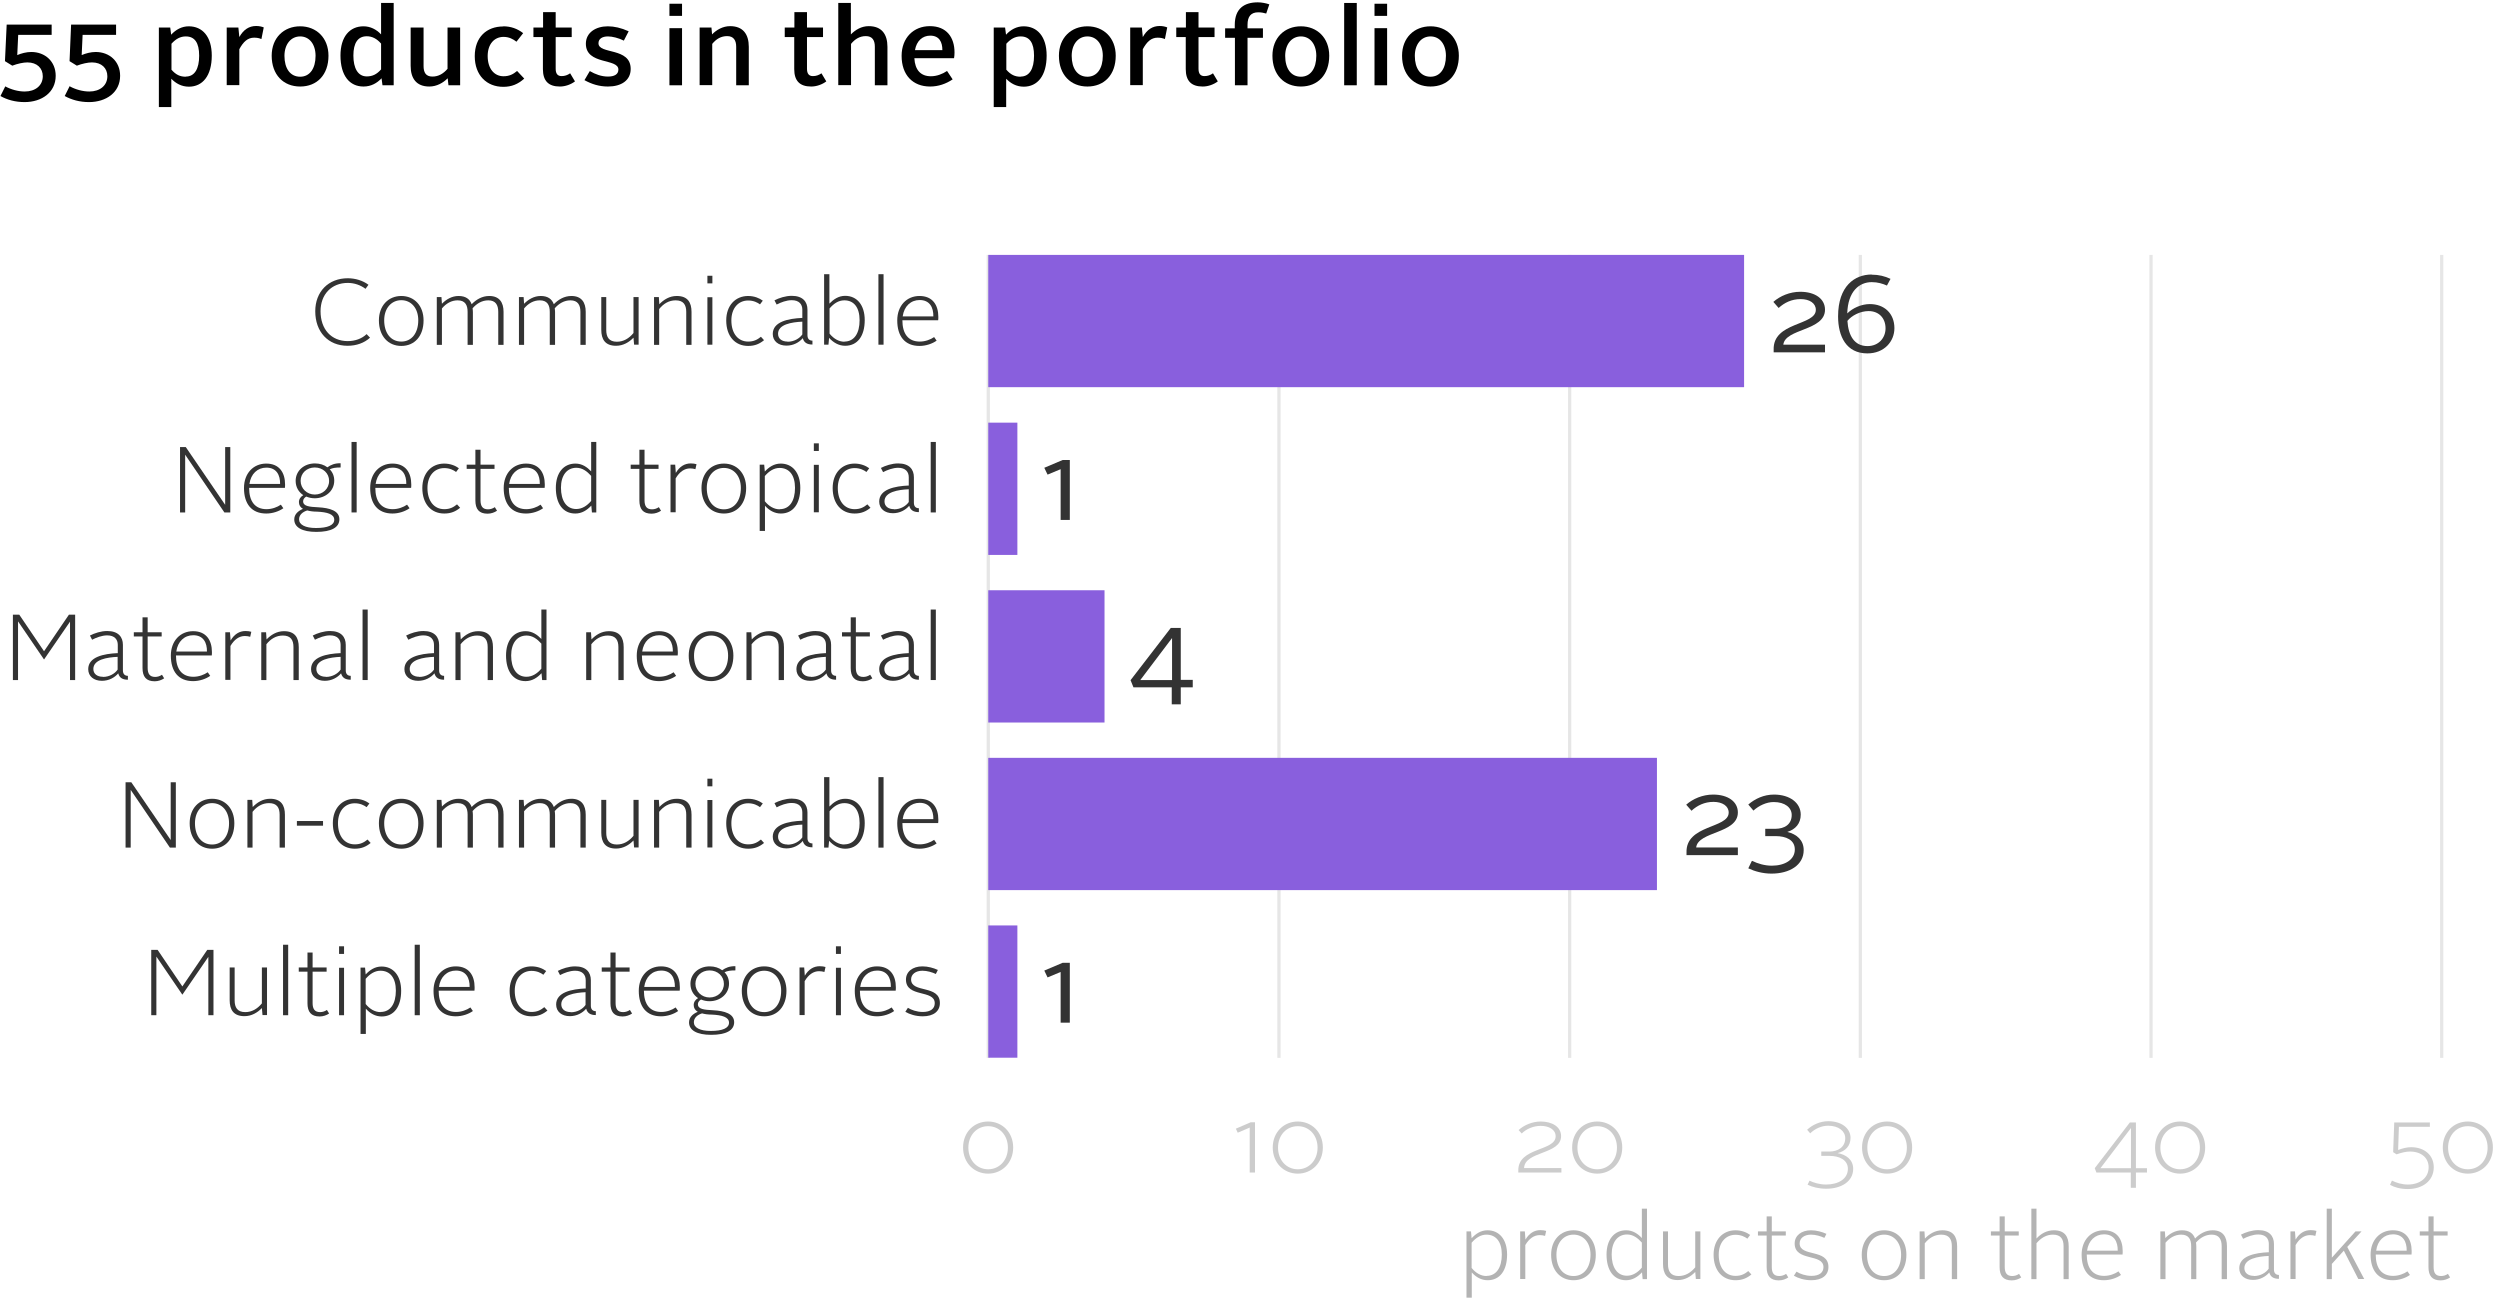 <?xml version="1.0" encoding="UTF-8"?><svg xmlns="http://www.w3.org/2000/svg" xmlns:xlink="http://www.w3.org/1999/xlink" width="331px" height="172px" viewBox="0 0 331 172" version="1.1"><title>ATMI24_RC_products_disease-MRC</title><defs><rect id="path-1" x="0" y="0" width="100.069" height="17.513"/><rect id="path-3" x="0" y="0" width="3.853" height="17.513"/><rect id="path-5" x="0" y="0" width="15.391" height="17.513"/><rect id="path-7" x="0" y="0" width="88.532" height="17.513"/><rect id="path-9" x="0" y="0" width="3.853" height="17.513"/></defs><g id="Page-1" stroke="none" stroke-width="1" fill="none" fill-rule="evenodd"><g id="ATMI24_RC_products_disease-MRC" transform="translate(0.06, 0.31)"><g id="Group" transform="translate(1.648, 33.439)"><line x1="129.14" y1="0" x2="129.14" y2="106.312" id="Path" stroke="#E6E6E6" stroke-width="0.43"/><g transform="translate(166.597, 0)" id="Path" stroke="#E6E6E6" stroke-width="0.43"><line x1="1.03" y1="0" x2="1.03" y2="106.312"/><line x1="39.517" y1="0" x2="39.517" y2="106.312"/><line x1="78.003" y1="0" x2="78.003" y2="106.312"/><line x1="116.49" y1="0" x2="116.49" y2="106.312"/><line x1="154.977" y1="0" x2="154.977" y2="106.312"/></g><g transform="translate(129.14, 0)"><g transform="translate(0, 0)"><polygon id="Path" fill="#895FDD" fill-rule="nonzero" points="0 0 100.069 0 100.069 17.513 2.92787791e-14 17.513 2.92787791e-14 0"/><g id="Clipped"><mask id="mask-2" fill="white"></mask><g id="Rectangle"/><polygon id="Path" mask="url(#mask-2)" points="0 0 100.069 0 100.069 17.513 2.92787791e-14 17.513 2.92787791e-14 0"/></g></g><g transform="translate(0, 22.21)"><polygon id="Path" fill="#895FDD" fill-rule="nonzero" points="0 0 3.853 0 3.853 17.513 0 17.513"/><g id="Clipped"><mask id="mask-4" fill="white"></mask><g id="Rectangle"/><polygon id="Path" mask="url(#mask-4)" points="0 0 3.853 0 3.853 17.513 0 17.513"/></g></g><g transform="translate(0, 44.4)"><polygon id="Path" fill="#895FDD" fill-rule="nonzero" points="0 0 15.391 0 15.391 17.513 0 17.513"/><g id="Clipped"><mask id="mask-6" fill="white"></mask><g id="Rectangle"/><polygon id="Path" mask="url(#mask-6)" points="0 0 15.391 0 15.391 17.513 0 17.513"/></g></g><g transform="translate(0, 66.589)"><polygon id="Path" fill="#895FDD" fill-rule="nonzero" points="0 0 88.532 0 88.532 17.513 0 17.513"/><g id="Clipped"><mask id="mask-8" fill="white"></mask><g id="Rectangle"/><polygon id="Path" mask="url(#mask-8)" points="0 0 88.532 0 88.532 17.513 0 17.513"/></g></g><g transform="translate(0, 88.779)"><polygon id="Path" fill="#895FDD" fill-rule="nonzero" points="0 0 3.853 0 3.853 17.513 0 17.513"/><g id="Clipped"><mask id="mask-10" fill="white"></mask><g id="Rectangle"/><polygon id="Path" mask="url(#mask-10)" points="0 0 3.853 0 3.853 17.513 0 17.513"/></g></g></g><g transform="translate(125.803, 105.859)"><line x1="3.338" y1="1.03" x2="195.791" y2="1.03" id="Path" stroke-opacity="0" stroke="#CCCCCC" stroke-width="0.6"/><g id="gtext" transform="translate(0, 8.88)" fill="#CCCCCC" fill-rule="nonzero"><path d="M3.317,0 C5.151,0 6.634,1.401 6.634,3.441 C6.634,5.48 5.151,6.902 3.317,6.902 C1.483,6.902 0,5.501 0,3.441 C0,1.38 1.483,0 3.317,0 Z M3.317,6.325 C4.821,6.325 5.934,5.11 5.934,3.461 C5.934,1.813 4.821,0.618 3.317,0.618 C1.813,0.618 0.701,1.813 0.701,3.461 C0.701,5.11 1.813,6.325 3.317,6.325 Z" id="Shape"/></g><g id="gtext-2" transform="translate(36.117, 8.88)" fill="#CCCCCC" fill-rule="nonzero"><g id="Group"><polygon id="Path" points="1.834 6.758 1.834 0.804 0.247 1.483 0 0.948 1.957 0.103 2.534 0.103 2.534 6.758"/><path d="M8.2,0 C10.034,0 11.517,1.401 11.517,3.441 C11.517,5.48 10.034,6.902 8.2,6.902 C6.366,6.902 4.883,5.501 4.883,3.441 C4.883,1.38 6.387,0 8.2,0 Z M8.2,6.325 C9.704,6.325 10.817,5.11 10.817,3.461 C10.817,1.813 9.704,0.618 8.2,0.618 C6.696,0.618 5.583,1.813 5.583,3.461 C5.583,5.11 6.696,6.325 8.2,6.325 Z" id="Shape"/></g></g><g id="gtext-3" transform="translate(73.512, 8.88)" fill="#CCCCCC" fill-rule="nonzero"><g id="Group"><path d="M0,6.758 L0,6.49 C-0.041,3.379 4.945,3.956 4.945,1.957 C4.945,1.051 4.038,0.577 2.967,0.577 C1.999,0.577 1.051,0.989 0.454,1.586 L0.041,1.133 C0.742,0.474 1.875,0 2.967,0 C4.471,0 5.666,0.701 5.666,1.937 C5.666,4.388 0.866,3.894 0.763,6.16 L5.707,6.16 L5.707,6.758 L0.041,6.758 L0,6.758 Z" id="Path"/><path d="M10.446,0 C12.28,0 13.763,1.401 13.763,3.441 C13.763,5.48 12.28,6.902 10.446,6.902 C8.612,6.902 7.129,5.501 7.129,3.441 C7.129,1.38 8.633,0 10.446,0 Z M10.446,6.325 C11.95,6.325 13.063,5.11 13.063,3.461 C13.063,1.813 11.95,0.618 10.446,0.618 C8.942,0.618 7.829,1.813 7.829,3.461 C7.829,5.11 8.942,6.325 10.446,6.325 Z" id="Shape"/></g></g><g id="gtext-4" transform="translate(111.751, 8.839)" fill="#CCCCCC" fill-rule="nonzero"><g id="Group"><path d="M0.309,7.87 C0.845,8.138 1.648,8.385 2.514,8.385 C4.162,8.385 5.398,7.623 5.398,6.305 C5.398,5.089 4.203,4.594 2.987,4.594 L1.875,4.594 L1.875,4.018 L2.967,4.018 C4.059,4.018 5.048,3.441 5.048,2.246 C5.048,1.319 4.182,0.597 2.781,0.597 C1.895,0.597 1.01,1.01 0.412,1.607 L0,1.133 C0.701,0.474 1.731,0 2.802,0 C4.574,0 5.748,0.948 5.748,2.205 C5.748,3.296 5.048,3.976 4.038,4.224 C5.13,4.409 6.099,5.068 6.099,6.305 C6.099,7.994 4.512,8.942 2.534,8.942 C1.566,8.942 0.659,8.715 0.062,8.406 L0.33,7.85 L0.309,7.87 Z" id="Path"/><path d="M10.59,0.041 C12.424,0.041 13.907,1.442 13.907,3.482 C13.907,5.522 12.424,6.943 10.59,6.943 C8.756,6.943 7.273,5.542 7.273,3.482 C7.273,1.422 8.777,0.041 10.59,0.041 Z M10.59,6.366 C12.094,6.366 13.207,5.151 13.207,3.503 C13.207,1.854 12.094,0.659 10.59,0.659 C9.086,0.659 7.973,1.854 7.973,3.503 C7.973,5.151 9.086,6.366 10.59,6.366 Z" id="Shape"/></g></g><g id="gtext-5" transform="translate(149.826, 8.88)" fill="#CCCCCC" fill-rule="nonzero"><g id="Group"><path d="M0.021,6.16 L4.656,0.124 L5.46,0.124 L5.46,6.181 L6.923,6.181 L6.923,6.758 L5.46,6.758 L5.46,8.777 L4.78,8.777 L4.78,6.758 L0.227,6.758 L0,6.16 L0.021,6.16 Z M4.801,6.181 L4.801,0.865 L0.762,6.181 L4.801,6.181 Z" id="Shape"/><path d="M11.311,0 C13.145,0 14.628,1.401 14.628,3.441 C14.628,5.48 13.145,6.902 11.311,6.902 C9.477,6.902 7.994,5.501 7.994,3.441 C7.994,1.38 9.498,0 11.311,0 Z M11.311,6.325 C12.815,6.325 13.928,5.11 13.928,3.461 C13.928,1.813 12.815,0.618 11.311,0.618 C9.807,0.618 8.695,1.813 8.695,3.461 C8.695,5.11 9.807,6.325 11.311,6.325 Z" id="Shape"/></g></g><g id="gtext-6" transform="translate(188.93, 8.88)" fill="#CCCCCC" fill-rule="nonzero"><g id="Group"><path d="M0.268,7.829 C0.804,8.097 1.525,8.344 2.369,8.344 C3.956,8.344 5.11,7.458 5.11,6.057 C5.11,4.821 4.141,3.976 2.637,3.976 C2.122,3.976 1.504,4.121 0.865,4.347 L0.412,4.059 L0.556,0.124 L5.274,0.124 L5.274,0.701 L1.174,0.701 L1.071,3.77 C1.607,3.564 2.225,3.4 2.781,3.4 C4.553,3.4 5.789,4.45 5.789,6.057 C5.789,7.87 4.285,8.942 2.349,8.942 C1.38,8.942 0.577,8.715 0,8.385 L0.247,7.829 L0.268,7.829 Z" id="Path"/><path d="M10.302,0 C12.135,0 13.619,1.401 13.619,3.441 C13.619,5.48 12.135,6.902 10.302,6.902 C8.468,6.902 6.984,5.501 6.984,3.441 C6.984,1.38 8.468,0 10.302,0 Z M10.302,6.325 C11.806,6.325 12.918,5.11 12.918,3.461 C12.918,1.813 11.806,0.618 10.302,0.618 C8.798,0.618 7.685,1.813 7.685,3.461 C7.685,5.11 8.798,6.325 10.302,6.325 Z" id="Shape"/></g></g></g><line x1="129.14" y1="0" x2="129.14" y2="106.291" id="Path" stroke-opacity="0" stroke="#CCCCCC" stroke-width="0.5"/><g transform="translate(0, 2.555)" fill="#333333" fill-rule="nonzero"><g id="Group" transform="translate(40.032, 0)"><path d="M4.285,0.536 C5.316,0.536 6.305,0.845 7.046,1.401 L6.655,1.937 C5.996,1.442 5.171,1.154 4.306,1.154 C2.163,1.154 0.701,2.658 0.701,4.904 C0.701,7.294 2.122,8.859 4.306,8.859 C5.274,8.859 6.181,8.53 6.799,7.932 L7.252,8.406 C6.49,9.107 5.439,9.477 4.285,9.477 C1.71,9.477 0,7.644 0,4.904 C0,2.308 1.751,0.536 4.306,0.536 L4.285,0.536 Z" id="Path"/><path d="M11.394,2.884 C13.104,2.884 14.34,4.162 14.34,6.119 C14.34,8.2 13.145,9.498 11.394,9.498 C9.642,9.498 8.427,8.179 8.427,6.119 C8.427,4.162 9.683,2.884 11.394,2.884 Z M11.394,8.921 C12.753,8.921 13.639,7.809 13.639,6.099 C13.639,4.491 12.692,3.441 11.394,3.441 C10.096,3.441 9.127,4.491 9.127,6.099 C9.127,7.809 10.013,8.921 11.394,8.921 Z" id="Shape"/><path d="M16.091,3.029 L16.709,3.029 L16.771,3.915 C17.327,3.338 18.09,2.884 18.975,2.884 C19.923,2.884 20.459,3.296 20.706,3.976 C21.304,3.358 22.087,2.884 23.034,2.884 C24.373,2.884 24.93,3.729 24.93,4.986 L24.93,9.354 L24.229,9.354 L24.229,4.986 C24.229,4.079 23.879,3.461 22.911,3.461 C22.087,3.461 21.386,3.873 20.83,4.512 C20.85,4.677 20.871,4.842 20.871,5.027 L20.871,9.354 L20.17,9.354 L20.17,4.986 C20.17,4.079 19.841,3.461 18.852,3.461 C18.028,3.461 17.327,3.873 16.771,4.533 L16.771,9.354 L16.091,9.354 L16.091,3.049 L16.091,3.029 Z" id="Path"/><path d="M26.969,3.029 L27.588,3.029 L27.649,3.915 C28.206,3.338 28.968,2.884 29.854,2.884 C30.802,2.884 31.337,3.296 31.585,3.976 C32.182,3.358 32.965,2.884 33.913,2.884 C35.252,2.884 35.808,3.729 35.808,4.986 L35.808,9.354 L35.108,9.354 L35.108,4.986 C35.108,4.079 34.757,3.461 33.789,3.461 C32.965,3.461 32.264,3.873 31.708,4.512 C31.729,4.677 31.749,4.842 31.749,5.027 L31.749,9.354 L31.049,9.354 L31.049,4.986 C31.049,4.079 30.719,3.461 29.73,3.461 C28.906,3.461 28.206,3.873 27.649,4.533 L27.649,9.354 L26.969,9.354 L26.969,3.049 L26.969,3.029 Z" id="Path"/><path d="M37.848,3.029 L38.528,3.029 L38.528,7.397 C38.528,8.303 38.878,8.942 39.929,8.942 C40.815,8.942 41.536,8.509 42.133,7.788 L42.133,3.029 L42.813,3.029 L42.813,9.333 L42.216,9.333 L42.133,8.406 C41.556,9.004 40.774,9.477 39.826,9.477 C38.384,9.477 37.869,8.633 37.869,7.355 L37.869,3.008 L37.848,3.029 Z" id="Path"/><path d="M44.874,3.029 L45.492,3.029 L45.553,3.976 C46.13,3.379 46.893,2.884 47.861,2.884 C49.303,2.884 49.818,3.729 49.818,5.007 L49.818,9.354 L49.118,9.354 L49.118,4.986 C49.118,4.079 48.768,3.461 47.717,3.461 C46.831,3.461 46.11,3.894 45.533,4.615 L45.533,9.354 L44.853,9.354 L44.853,3.049 L44.874,3.029 Z" id="Path"/><path d="M51.92,0.206 L52.58,0.206 L52.58,1.216 L51.92,1.216 L51.92,0.206 Z M51.92,3.049 L52.58,3.049 L52.58,9.333 L51.92,9.333 L51.92,3.049 Z" id="Shape"/><path d="M57.297,2.884 C58.142,2.884 58.801,3.173 59.255,3.503 L58.884,3.997 C58.554,3.75 58.039,3.482 57.318,3.482 C56.02,3.482 55.093,4.491 55.093,6.119 C55.093,7.85 55.979,8.921 57.318,8.921 C58.08,8.921 58.554,8.653 59.007,8.282 L59.419,8.736 C58.842,9.21 58.224,9.498 57.318,9.498 C55.587,9.498 54.413,8.221 54.413,6.119 C54.413,4.141 55.628,2.884 57.318,2.884 L57.297,2.884 Z" id="Path"/><path d="M64.488,5.831 L64.488,4.698 C64.488,3.997 64.076,3.441 63.087,3.441 C62.386,3.441 61.645,3.729 61.088,4.018 L60.8,3.461 C61.397,3.152 62.263,2.864 63.087,2.864 C64.55,2.864 65.168,3.647 65.168,4.698 L65.168,8.076 C65.168,8.55 65.415,8.798 65.827,8.798 L65.827,9.313 C65.085,9.313 64.694,9.024 64.55,8.468 C64.076,9.024 63.313,9.457 62.386,9.457 C61.315,9.457 60.573,8.859 60.573,7.912 C60.573,6.284 62.633,5.872 64.467,5.789 L64.488,5.831 Z M62.53,8.942 C63.416,8.942 64.137,8.488 64.488,7.973 L64.488,6.284 C63.087,6.346 61.274,6.634 61.274,7.891 C61.274,8.53 61.768,8.921 62.53,8.921 L62.53,8.942 Z" id="Shape"/><path d="M67.393,0 L68.073,0 L68.073,3.894 C68.608,3.338 69.288,2.864 70.154,2.864 C71.719,2.864 72.75,4.079 72.75,6.078 C72.75,8.179 71.802,9.477 70.154,9.477 C69.309,9.477 68.588,9.045 68.031,8.427 L67.949,9.333 L67.372,9.333 L67.372,0 L67.393,0 Z M70.051,8.921 C71.369,8.921 72.07,7.809 72.07,6.099 C72.07,4.388 71.307,3.461 70.051,3.461 C69.247,3.461 68.629,3.915 68.093,4.533 L68.093,7.87 C68.629,8.53 69.309,8.942 70.071,8.942 L70.051,8.921 Z" id="Shape"/><polygon id="Path" points="74.563 0 75.243 0 75.243 9.333 74.563 9.333"/><path d="M80.002,2.884 C81.733,2.884 82.495,4.079 82.495,5.645 C82.495,5.789 82.495,5.975 82.474,6.099 L77.736,6.099 C77.736,7.87 78.498,8.921 80.043,8.921 C80.764,8.921 81.465,8.653 81.939,8.324 L82.268,8.798 C81.691,9.21 80.847,9.498 80.002,9.498 C78.065,9.498 77.056,8.221 77.056,6.119 C77.056,4.162 78.312,2.884 80.002,2.884 Z M77.777,5.583 L81.836,5.583 C81.856,4.409 81.362,3.42 80.022,3.42 C78.848,3.42 77.962,4.244 77.777,5.583 Z" id="Shape"/></g><g id="Group" transform="translate(22.128, 22.21)"><polygon id="Path" points="0 0.68 0.762 0.68 5.975 8.324 5.975 0.68 6.655 0.68 6.655 9.333 5.872 9.333 0.68 1.689 0.68 9.333 7.31969479e-15 9.333 7.31969479e-15 0.68"/><path d="M11.414,2.864 C13.145,2.864 13.907,4.059 13.907,5.625 C13.907,5.769 13.907,5.954 13.886,6.078 L9.148,6.078 C9.148,7.85 9.91,8.901 11.455,8.901 C12.176,8.901 12.877,8.633 13.351,8.303 L13.68,8.777 C13.104,9.189 12.259,9.477 11.414,9.477 C9.477,9.477 8.468,8.2 8.468,6.099 C8.468,4.141 9.725,2.864 11.414,2.864 Z M9.189,5.563 L13.248,5.563 C13.268,4.388 12.774,3.4 11.435,3.4 C10.26,3.4 9.374,4.224 9.189,5.563 Z" id="Shape"/><path d="M16.276,8.859 C15.926,8.653 15.741,8.365 15.741,7.953 C15.741,7.561 15.988,7.232 16.318,7.046 C15.7,6.634 15.308,5.975 15.308,5.151 C15.308,3.812 16.421,2.843 17.863,2.843 C18.502,2.843 19.078,3.029 19.511,3.358 C19.964,3.029 20.5,2.802 21.262,2.823 L21.262,3.379 C20.603,3.379 20.191,3.441 19.82,3.626 C20.212,4.018 20.418,4.533 20.418,5.13 C20.418,6.511 19.223,7.458 17.842,7.458 C17.43,7.458 17.059,7.376 16.709,7.232 C16.462,7.376 16.297,7.603 16.297,7.85 C16.297,8.53 17.142,8.591 18.316,8.653 C19.82,8.736 21.098,9.107 21.098,10.24 C21.098,11.311 20.047,11.909 18.048,11.909 C16.173,11.909 15.123,11.311 15.123,10.26 C15.123,9.601 15.597,9.148 16.276,8.859 L16.276,8.859 Z M16.853,9.065 C16.235,9.251 15.761,9.663 15.761,10.24 C15.761,10.961 16.565,11.394 18.007,11.394 C19.552,11.394 20.418,11.023 20.418,10.302 C20.418,9.539 19.449,9.292 18.151,9.23 C17.636,9.23 17.204,9.168 16.833,9.065 L16.853,9.065 Z M19.738,5.151 C19.738,4.141 18.914,3.379 17.842,3.379 C16.771,3.379 15.967,4.141 15.967,5.151 C15.967,6.16 16.792,6.964 17.842,6.964 C18.893,6.964 19.738,6.202 19.738,5.151 Z" id="Shape"/><polygon id="Path" points="22.705 1.46393896e-14 23.385 1.46393896e-14 23.385 9.333 22.705 9.333"/><path d="M28.123,2.864 C29.854,2.864 30.616,4.059 30.616,5.625 C30.616,5.769 30.616,5.954 30.596,6.078 L25.857,6.078 C25.857,7.85 26.619,8.901 28.164,8.901 C28.886,8.901 29.586,8.633 30.06,8.303 L30.39,8.777 C29.813,9.189 28.968,9.477 28.123,9.477 C26.187,9.477 25.177,8.2 25.177,6.099 C25.177,4.141 26.434,2.864 28.123,2.864 Z M25.898,5.563 L29.957,5.563 C29.978,4.388 29.483,3.4 28.144,3.4 C26.969,3.4 26.084,4.224 25.898,5.563 L25.898,5.563 Z" id="Shape"/><path d="M34.963,2.864 C35.808,2.864 36.468,3.152 36.921,3.482 L36.55,3.976 C36.22,3.729 35.705,3.461 34.984,3.461 C33.686,3.461 32.759,4.471 32.759,6.099 C32.759,7.829 33.645,8.901 34.984,8.901 C35.746,8.901 36.22,8.633 36.674,8.262 L37.086,8.715 C36.509,9.189 35.891,9.477 34.984,9.477 C33.253,9.477 32.079,8.2 32.079,6.099 C32.079,4.121 33.295,2.864 34.984,2.864 L34.963,2.864 Z" id="Path"/><path d="M39.105,3.564 L37.951,3.564 L37.951,3.008 L39.105,3.008 L39.105,1.03 L39.785,1.03 L39.785,3.008 L41.639,3.008 L41.639,3.564 L39.785,3.564 L39.785,7.726 C39.785,8.488 40.052,8.921 40.774,8.921 C41.103,8.921 41.412,8.818 41.68,8.633 L41.969,9.107 C41.639,9.333 41.186,9.498 40.712,9.498 C39.579,9.498 39.105,8.88 39.105,7.747 L39.105,3.585 L39.105,3.564 Z" id="Path"/><path d="M45.801,2.864 C47.531,2.864 48.294,4.059 48.294,5.625 C48.294,5.769 48.294,5.954 48.273,6.078 L43.534,6.078 C43.534,7.85 44.297,8.901 45.842,8.901 C46.563,8.901 47.264,8.633 47.737,8.303 L48.067,8.777 C47.49,9.189 46.645,9.477 45.801,9.477 C43.864,9.477 42.854,8.2 42.854,6.099 C42.854,4.141 44.111,2.864 45.801,2.864 Z M43.576,5.563 L47.634,5.563 C47.655,4.388 47.161,3.4 45.821,3.4 C44.647,3.4 43.761,4.224 43.576,5.563 L43.576,5.563 Z" id="Shape"/><path d="M49.757,6.078 C49.757,4.079 50.787,2.864 52.353,2.864 C53.238,2.864 53.898,3.338 54.433,3.894 L54.433,0 L55.113,0 L55.113,9.333 L54.536,9.333 L54.454,8.427 C53.877,9.045 53.197,9.477 52.332,9.477 C50.704,9.477 49.757,8.179 49.757,6.078 L49.757,6.078 Z M54.433,7.829 L54.433,4.491 C53.877,3.873 53.259,3.42 52.476,3.42 C51.219,3.42 50.436,4.43 50.436,6.057 C50.436,7.767 51.158,8.88 52.456,8.88 C53.218,8.88 53.877,8.468 54.433,7.809 L54.433,7.829 Z" id="Shape"/><path d="M60.82,3.564 L59.667,3.564 L59.667,3.008 L60.82,3.008 L60.82,1.03 L61.5,1.03 L61.5,3.008 L63.355,3.008 L63.355,3.564 L61.5,3.564 L61.5,7.726 C61.5,8.488 61.768,8.921 62.489,8.921 C62.819,8.921 63.128,8.818 63.396,8.633 L63.684,9.107 C63.355,9.333 62.901,9.498 62.427,9.498 C61.294,9.498 60.82,8.88 60.82,7.747 L60.82,3.585 L60.82,3.564 Z" id="Path"/><path d="M64.962,3.008 L65.559,3.008 L65.642,4.1 C66.136,3.255 66.816,2.843 67.619,2.843 C67.908,2.843 68.196,2.884 68.382,2.946 L68.237,3.606 C68.031,3.544 67.784,3.503 67.537,3.503 C66.775,3.503 66.136,3.956 65.621,4.821 L65.621,9.313 L64.941,9.313 L64.941,3.008 L64.962,3.008 Z" id="Path"/><path d="M72.008,2.864 C73.718,2.864 74.954,4.141 74.954,6.099 C74.954,8.179 73.759,9.477 72.008,9.477 C70.257,9.477 69.041,8.159 69.041,6.099 C69.041,4.141 70.298,2.864 72.008,2.864 Z M72.008,8.921 C73.368,8.921 74.254,7.809 74.254,6.099 C74.254,4.491 73.306,3.441 72.008,3.441 C70.71,3.441 69.742,4.491 69.742,6.099 C69.742,7.809 70.627,8.921 72.008,8.921 Z" id="Shape"/><path d="M77.426,11.785 L76.747,11.785 L76.747,3.008 L77.344,3.008 L77.426,3.915 C77.962,3.338 78.642,2.864 79.528,2.864 C81.094,2.864 82.124,4.079 82.124,6.078 C82.124,8.179 81.176,9.477 79.549,9.477 C78.704,9.477 78.003,9.065 77.447,8.447 L77.447,11.806 L77.426,11.785 Z M79.404,8.901 C80.723,8.901 81.423,7.788 81.423,6.078 C81.423,4.368 80.641,3.441 79.384,3.441 C78.601,3.441 77.962,3.894 77.426,4.512 L77.426,7.85 C77.962,8.509 78.642,8.921 79.404,8.921 L79.404,8.901 Z" id="Shape"/><path d="M83.916,0.185 L84.576,0.185 L84.576,1.195 L83.916,1.195 L83.916,0.185 Z M83.916,3.029 L84.576,3.029 L84.576,9.313 L83.916,9.313 L83.916,3.029 Z" id="Shape"/><path d="M89.294,2.864 C90.139,2.864 90.798,3.152 91.251,3.482 L90.88,3.976 C90.551,3.729 90.036,3.461 89.314,3.461 C88.016,3.461 87.089,4.471 87.089,6.099 C87.089,7.829 87.975,8.901 89.314,8.901 C90.077,8.901 90.551,8.633 91.004,8.262 L91.416,8.715 C90.839,9.189 90.221,9.477 89.314,9.477 C87.584,9.477 86.409,8.2 86.409,6.099 C86.409,4.121 87.625,2.864 89.314,2.864 L89.294,2.864 Z" id="Path"/><path d="M96.484,5.81 L96.484,4.677 C96.484,3.976 96.072,3.42 95.083,3.42 C94.383,3.42 93.641,3.709 93.085,3.997 L92.796,3.441 C93.394,3.132 94.259,2.843 95.083,2.843 C96.546,2.843 97.164,3.626 97.164,4.677 L97.164,8.056 C97.164,8.53 97.412,8.777 97.824,8.777 L97.824,9.292 C97.082,9.292 96.69,9.004 96.546,8.447 C96.072,9.004 95.31,9.436 94.383,9.436 C93.311,9.436 92.57,8.839 92.57,7.891 C92.57,6.263 94.63,5.851 96.464,5.769 L96.484,5.81 Z M94.527,8.921 C95.413,8.921 96.134,8.468 96.484,7.953 L96.484,6.263 C95.083,6.325 93.27,6.614 93.27,7.87 C93.27,8.509 93.765,8.901 94.527,8.901 L94.527,8.921 Z" id="Shape"/><polygon id="Path" points="99.389 1.46393896e-14 100.069 1.46393896e-14 100.069 9.333 99.389 9.333"/></g><g id="Group" transform="translate(0, 44.4)"><polygon id="Path" points="0.021 0.68 0.845 0.68 4.121 5.522 7.417 0.68 8.241 0.68 8.241 9.333 7.561 9.333 7.561 1.607 4.121 6.614 0.68 1.566 0.68 9.333 3.65984739e-15 9.333 3.65984739e-15 0.68"/><path d="M13.886,5.81 L13.886,4.677 C13.886,3.976 13.474,3.42 12.485,3.42 C11.785,3.42 11.043,3.709 10.487,3.997 L10.199,3.441 C10.796,3.132 11.661,2.843 12.485,2.843 C13.948,2.843 14.566,3.626 14.566,4.677 L14.566,8.056 C14.566,8.53 14.814,8.777 15.226,8.777 L15.226,9.292 C14.484,9.292 14.093,9.004 13.948,8.447 C13.474,9.004 12.712,9.436 11.785,9.436 C10.714,9.436 9.972,8.839 9.972,7.891 C9.972,6.263 12.032,5.851 13.866,5.769 L13.886,5.81 Z M11.909,8.921 C12.795,8.921 13.516,8.468 13.866,7.953 L13.866,6.263 C12.465,6.325 10.652,6.614 10.652,7.87 C10.652,8.509 11.146,8.901 11.909,8.901 L11.909,8.921 Z" id="Shape"/><path d="M17.162,3.564 L16.009,3.564 L16.009,3.008 L17.162,3.008 L17.162,1.03 L17.842,1.03 L17.842,3.008 L19.697,3.008 L19.697,3.564 L17.842,3.564 L17.842,7.726 C17.842,8.488 18.11,8.921 18.831,8.921 C19.161,8.921 19.47,8.818 19.738,8.633 L20.026,9.107 C19.697,9.333 19.243,9.498 18.769,9.498 C17.636,9.498 17.162,8.88 17.162,7.747 L17.162,3.585 L17.162,3.564 Z" id="Path"/><path d="M23.858,2.864 C25.589,2.864 26.351,4.059 26.351,5.625 C26.351,5.769 26.351,5.954 26.331,6.078 L21.592,6.078 C21.592,7.85 22.354,8.901 23.9,8.901 C24.621,8.901 25.321,8.633 25.795,8.303 L26.125,8.777 C25.548,9.189 24.703,9.477 23.858,9.477 C21.922,9.477 20.912,8.2 20.912,6.099 C20.912,4.141 22.169,2.864 23.858,2.864 Z M21.633,5.563 L25.692,5.563 C25.713,4.388 25.218,3.4 23.879,3.4 C22.705,3.4 21.819,4.224 21.633,5.563 Z" id="Shape"/><path d="M28.144,3.008 L28.741,3.008 L28.824,4.1 C29.318,3.255 29.998,2.843 30.802,2.843 C31.09,2.843 31.379,2.884 31.564,2.946 L31.42,3.606 C31.214,3.544 30.966,3.503 30.719,3.503 C29.957,3.503 29.318,3.956 28.803,4.821 L28.803,9.313 L28.123,9.313 L28.123,3.008 L28.144,3.008 Z" id="Path"/><path d="M32.903,3.008 L33.521,3.008 L33.583,3.956 C34.16,3.358 34.922,2.864 35.891,2.864 C37.333,2.864 37.848,3.709 37.848,4.986 L37.848,9.333 L37.147,9.333 L37.147,4.965 C37.147,4.059 36.797,3.441 35.746,3.441 C34.86,3.441 34.139,3.873 33.562,4.594 L33.562,9.333 L32.883,9.333 L32.883,3.029 L32.903,3.008 Z" id="Path"/><path d="M43.39,5.81 L43.39,4.677 C43.39,3.976 42.978,3.42 41.989,3.42 C41.289,3.42 40.547,3.709 39.991,3.997 L39.702,3.441 C40.3,3.132 41.165,2.843 41.989,2.843 C43.452,2.843 44.07,3.626 44.07,4.677 L44.07,8.056 C44.07,8.53 44.317,8.777 44.729,8.777 L44.729,9.292 C43.988,9.292 43.596,9.004 43.452,8.447 C42.978,9.004 42.216,9.436 41.289,9.436 C40.217,9.436 39.476,8.839 39.476,7.891 C39.476,6.263 41.536,5.851 43.37,5.769 L43.39,5.81 Z M41.433,8.921 C42.319,8.921 43.04,8.468 43.39,7.953 L43.39,6.263 C41.989,6.325 40.176,6.614 40.176,7.87 C40.176,8.509 40.671,8.901 41.433,8.901 L41.433,8.921 Z" id="Shape"/><polygon id="Path" points="46.295 0 46.975 0 46.975 9.333 46.295 9.333"/><path d="M55.752,5.81 L55.752,4.677 C55.752,3.976 55.34,3.42 54.351,3.42 C53.65,3.42 52.909,3.709 52.353,3.997 L52.064,3.441 C52.662,3.132 53.527,2.843 54.351,2.843 C55.814,2.843 56.432,3.626 56.432,4.677 L56.432,8.056 C56.432,8.53 56.679,8.777 57.091,8.777 L57.091,9.292 C56.35,9.292 55.958,9.004 55.814,8.447 C55.34,9.004 54.578,9.436 53.65,9.436 C52.579,9.436 51.837,8.839 51.837,7.891 C51.837,6.263 53.898,5.851 55.731,5.769 L55.752,5.81 Z M53.795,8.921 C54.681,8.921 55.402,8.468 55.752,7.953 L55.752,6.263 C54.351,6.325 52.538,6.614 52.538,7.87 C52.538,8.509 53.032,8.901 53.795,8.901 L53.795,8.921 Z" id="Shape"/><path d="M58.616,3.008 L59.234,3.008 L59.296,3.956 C59.873,3.358 60.635,2.864 61.603,2.864 C63.046,2.864 63.561,3.709 63.561,4.986 L63.561,9.333 L62.86,9.333 L62.86,4.965 C62.86,4.059 62.51,3.441 61.459,3.441 C60.573,3.441 59.852,3.873 59.275,4.594 L59.275,9.333 L58.595,9.333 L58.595,3.029 L58.616,3.008 Z" id="Path"/><path d="M65.291,6.078 C65.291,4.079 66.321,2.864 67.887,2.864 C68.773,2.864 69.432,3.338 69.968,3.894 L69.968,0 L70.648,0 L70.648,9.333 L70.071,9.333 L69.989,8.427 C69.412,9.045 68.732,9.477 67.867,9.477 C66.239,9.477 65.291,8.179 65.291,6.078 L65.291,6.078 Z M69.968,7.85 L69.968,4.512 C69.412,3.894 68.794,3.441 68.011,3.441 C66.754,3.441 65.971,4.45 65.971,6.078 C65.971,7.788 66.692,8.901 67.99,8.901 C68.753,8.901 69.412,8.488 69.968,7.829 L69.968,7.85 Z" id="Shape"/><path d="M75.922,3.008 L76.541,3.008 L76.602,3.956 C77.179,3.358 77.942,2.864 78.91,2.864 C80.352,2.864 80.867,3.709 80.867,4.986 L80.867,9.333 L80.167,9.333 L80.167,4.965 C80.167,4.059 79.816,3.441 78.766,3.441 C77.88,3.441 77.159,3.873 76.582,4.594 L76.582,9.333 L75.902,9.333 L75.902,3.029 L75.922,3.008 Z" id="Path"/><path d="M85.544,2.864 C87.275,2.864 88.037,4.059 88.037,5.625 C88.037,5.769 88.037,5.954 88.016,6.078 L83.278,6.078 C83.278,7.85 84.04,8.901 85.585,8.901 C86.306,8.901 87.007,8.633 87.481,8.303 L87.81,8.777 C87.234,9.189 86.389,9.477 85.544,9.477 C83.607,9.477 82.598,8.2 82.598,6.099 C82.598,4.141 83.855,2.864 85.544,2.864 Z M83.319,5.563 L87.378,5.563 C87.398,4.388 86.904,3.4 85.565,3.4 C84.39,3.4 83.504,4.224 83.319,5.563 L83.319,5.563 Z" id="Shape"/><path d="M92.446,2.864 C94.156,2.864 95.392,4.141 95.392,6.099 C95.392,8.179 94.197,9.477 92.446,9.477 C90.695,9.477 89.479,8.159 89.479,6.099 C89.479,4.141 90.736,2.864 92.446,2.864 Z M92.446,8.921 C93.806,8.921 94.692,7.809 94.692,6.099 C94.692,4.491 93.744,3.441 92.446,3.441 C91.148,3.441 90.18,4.491 90.18,6.099 C90.18,7.809 91.066,8.921 92.446,8.921 Z" id="Shape"/><path d="M97.144,3.008 L97.762,3.008 L97.824,3.956 C98.4,3.358 99.163,2.864 100.131,2.864 C101.573,2.864 102.088,3.709 102.088,4.986 L102.088,9.333 L101.388,9.333 L101.388,4.965 C101.388,4.059 101.038,3.441 99.987,3.441 C99.101,3.441 98.38,3.873 97.803,4.594 L97.803,9.333 L97.123,9.333 L97.123,3.029 L97.144,3.008 Z" id="Path"/><path d="M107.651,5.81 L107.651,4.677 C107.651,3.976 107.239,3.42 106.25,3.42 C105.55,3.42 104.808,3.709 104.252,3.997 L103.963,3.441 C104.561,3.132 105.426,2.843 106.25,2.843 C107.713,2.843 108.331,3.626 108.331,4.677 L108.331,8.056 C108.331,8.53 108.578,8.777 108.99,8.777 L108.99,9.292 C108.249,9.292 107.857,9.004 107.713,8.447 C107.239,9.004 106.477,9.436 105.55,9.436 C104.478,9.436 103.737,8.839 103.737,7.891 C103.737,6.263 105.797,5.851 107.631,5.769 L107.651,5.81 Z M105.673,8.921 C106.559,8.921 107.28,8.468 107.631,7.953 L107.631,6.263 C106.23,6.325 104.417,6.614 104.417,7.87 C104.417,8.509 104.911,8.901 105.673,8.901 L105.673,8.921 Z" id="Shape"/><path d="M110.927,3.564 L109.773,3.564 L109.773,3.008 L110.927,3.008 L110.927,1.03 L111.607,1.03 L111.607,3.008 L113.461,3.008 L113.461,3.564 L111.607,3.564 L111.607,7.726 C111.607,8.488 111.875,8.921 112.596,8.921 C112.926,8.921 113.235,8.818 113.503,8.633 L113.791,9.107 C113.461,9.333 113.008,9.498 112.534,9.498 C111.401,9.498 110.927,8.88 110.927,7.747 L110.927,3.585 L110.927,3.564 Z" id="Path"/><path d="M118.612,5.81 L118.612,4.677 C118.612,3.976 118.2,3.42 117.211,3.42 C116.511,3.42 115.769,3.709 115.213,3.997 L114.924,3.441 C115.522,3.132 116.387,2.843 117.211,2.843 C118.674,2.843 119.292,3.626 119.292,4.677 L119.292,8.056 C119.292,8.53 119.539,8.777 119.951,8.777 L119.951,9.292 C119.21,9.292 118.818,9.004 118.674,8.447 C118.2,9.004 117.438,9.436 116.511,9.436 C115.439,9.436 114.698,8.839 114.698,7.891 C114.698,6.263 116.758,5.851 118.591,5.769 L118.612,5.81 Z M116.634,8.921 C117.52,8.921 118.241,8.468 118.591,7.953 L118.591,6.263 C117.19,6.325 115.377,6.614 115.377,7.87 C115.377,8.509 115.872,8.901 116.634,8.901 L116.634,8.921 Z" id="Shape"/><polygon id="Path" points="121.517 0 122.197 0 122.197 9.333 121.517 9.333"/></g><g id="Group" transform="translate(14.917, 66.589)"><polygon id="Path" points="0 0.68 0.762 0.68 5.975 8.324 5.975 0.68 6.655 0.68 6.655 9.333 5.872 9.333 0.68 1.689 0.68 9.333 7.31969479e-15 9.333 7.31969479e-15 0.68"/><path d="M11.455,2.864 C13.165,2.864 14.402,4.141 14.402,6.099 C14.402,8.179 13.207,9.477 11.455,9.477 C9.704,9.477 8.488,8.159 8.488,6.099 C8.488,4.141 9.745,2.864 11.455,2.864 Z M11.455,8.921 C12.815,8.921 13.701,7.809 13.701,6.099 C13.701,4.491 12.753,3.441 11.455,3.441 C10.157,3.441 9.189,4.491 9.189,6.099 C9.189,7.809 10.075,8.921 11.455,8.921 Z" id="Shape"/><path d="M16.153,3.008 L16.771,3.008 L16.833,3.956 C17.41,3.358 18.172,2.864 19.14,2.864 C20.583,2.864 21.098,3.709 21.098,4.986 L21.098,9.333 L20.397,9.333 L20.397,4.965 C20.397,4.059 20.047,3.441 18.996,3.441 C18.11,3.441 17.389,3.873 16.812,4.594 L16.812,9.333 L16.132,9.333 L16.132,3.029 L16.153,3.008 Z" id="Path"/><polygon id="Path" points="22.684 5.81 26.145 5.81 26.145 6.428 22.684 6.428"/><path d="M30.328,2.864 C31.173,2.864 31.832,3.152 32.285,3.482 L31.914,3.976 C31.585,3.729 31.069,3.461 30.348,3.461 C29.05,3.461 28.123,4.471 28.123,6.099 C28.123,7.829 29.009,8.901 30.348,8.901 C31.111,8.901 31.585,8.633 32.038,8.262 L32.45,8.715 C31.873,9.189 31.255,9.477 30.348,9.477 C28.618,9.477 27.443,8.2 27.443,6.099 C27.443,4.121 28.659,2.864 30.348,2.864 L30.328,2.864 Z" id="Path"/><path d="M36.509,2.864 C38.219,2.864 39.455,4.141 39.455,6.099 C39.455,8.179 38.26,9.477 36.509,9.477 C34.757,9.477 33.542,8.159 33.542,6.099 C33.542,4.141 34.799,2.864 36.509,2.864 Z M36.509,8.921 C37.869,8.921 38.754,7.809 38.754,6.099 C38.754,4.491 37.807,3.441 36.509,3.441 C35.211,3.441 34.242,4.491 34.242,6.099 C34.242,7.809 35.128,8.921 36.509,8.921 Z" id="Shape"/><path d="M41.206,3.008 L41.824,3.008 L41.886,3.894 C42.442,3.317 43.205,2.864 44.091,2.864 C45.038,2.864 45.574,3.276 45.821,3.956 C46.419,3.338 47.202,2.864 48.149,2.864 C49.489,2.864 50.045,3.709 50.045,4.965 L50.045,9.333 L49.344,9.333 L49.344,4.965 C49.344,4.059 48.994,3.441 48.026,3.441 C47.202,3.441 46.501,3.853 45.945,4.491 C45.966,4.656 45.986,4.821 45.986,5.007 L45.986,9.333 L45.286,9.333 L45.286,4.965 C45.286,4.059 44.956,3.441 43.967,3.441 C43.143,3.441 42.442,3.853 41.886,4.512 L41.886,9.333 L41.206,9.333 L41.206,3.029 L41.206,3.008 Z" id="Path"/><path d="M52.085,3.008 L52.703,3.008 L52.765,3.894 C53.321,3.317 54.083,2.864 54.969,2.864 C55.917,2.864 56.453,3.276 56.7,3.956 C57.297,3.338 58.08,2.864 59.028,2.864 C60.367,2.864 60.923,3.709 60.923,4.965 L60.923,9.333 L60.223,9.333 L60.223,4.965 C60.223,4.059 59.873,3.441 58.904,3.441 C58.08,3.441 57.38,3.853 56.823,4.491 C56.844,4.656 56.865,4.821 56.865,5.007 L56.865,9.333 L56.164,9.333 L56.164,4.965 C56.164,4.059 55.834,3.441 54.845,3.441 C54.021,3.441 53.321,3.853 52.765,4.512 L52.765,9.333 L52.085,9.333 L52.085,3.029 L52.085,3.008 Z" id="Path"/><path d="M62.963,3.008 L63.643,3.008 L63.643,7.376 C63.643,8.282 63.993,8.921 65.044,8.921 C65.93,8.921 66.651,8.488 67.249,7.767 L67.249,3.008 L67.928,3.008 L67.928,9.313 L67.331,9.313 L67.249,8.385 C66.672,8.983 65.889,9.457 64.941,9.457 C63.499,9.457 62.984,8.612 62.984,7.335 L62.984,2.987 L62.963,3.008 Z" id="Path"/><path d="M69.989,3.008 L70.607,3.008 L70.669,3.956 C71.246,3.358 72.008,2.864 72.976,2.864 C74.418,2.864 74.934,3.709 74.934,4.986 L74.934,9.333 L74.233,9.333 L74.233,4.965 C74.233,4.059 73.883,3.441 72.832,3.441 C71.946,3.441 71.225,3.873 70.648,4.594 L70.648,9.333 L69.968,9.333 L69.968,3.029 L69.989,3.008 Z" id="Path"/><path d="M77.035,0.206 L77.695,0.206 L77.695,1.216 L77.035,1.216 L77.035,0.206 Z M77.035,3.029 L77.695,3.029 L77.695,9.313 L77.035,9.313 L77.035,3.029 L77.035,3.029 Z" id="Shape"/><path d="M82.412,2.864 C83.257,2.864 83.916,3.152 84.37,3.482 L83.999,3.976 C83.669,3.729 83.154,3.461 82.433,3.461 C81.135,3.461 80.208,4.471 80.208,6.099 C80.208,7.829 81.094,8.901 82.433,8.901 C83.195,8.901 83.669,8.633 84.122,8.262 L84.535,8.715 C83.958,9.189 83.34,9.477 82.433,9.477 C80.702,9.477 79.528,8.2 79.528,6.099 C79.528,4.121 80.744,2.864 82.433,2.864 L82.412,2.864 Z" id="Path"/><path d="M89.603,5.81 L89.603,4.677 C89.603,3.976 89.191,3.42 88.202,3.42 C87.501,3.42 86.76,3.709 86.203,3.997 L85.915,3.441 C86.512,3.132 87.378,2.843 88.202,2.843 C89.665,2.843 90.283,3.626 90.283,4.677 L90.283,8.056 C90.283,8.53 90.53,8.777 90.942,8.777 L90.942,9.292 C90.2,9.292 89.809,9.004 89.665,8.447 C89.191,9.004 88.429,9.436 87.501,9.436 C86.43,9.436 85.688,8.839 85.688,7.891 C85.688,6.263 87.749,5.851 89.582,5.769 L89.603,5.81 Z M87.646,8.942 C88.532,8.942 89.253,8.488 89.603,7.973 L89.603,6.284 C88.202,6.346 86.389,6.634 86.389,7.891 C86.389,8.53 86.883,8.921 87.646,8.921 L87.646,8.942 Z" id="Shape"/><path d="M92.508,0 L93.188,0 L93.188,3.894 C93.724,3.338 94.403,2.864 95.269,2.864 C96.835,2.864 97.865,4.079 97.865,6.078 C97.865,8.179 96.917,9.477 95.269,9.477 C94.424,9.477 93.703,9.045 93.147,8.427 L93.064,9.333 L92.487,9.333 L92.487,0 L92.508,0 Z M95.166,8.901 C96.484,8.901 97.185,7.788 97.185,6.078 C97.185,4.368 96.423,3.441 95.166,3.441 C94.362,3.441 93.744,3.894 93.208,4.512 L93.208,7.85 C93.744,8.509 94.424,8.921 95.186,8.921 L95.166,8.901 Z" id="Shape"/><polygon id="Path" points="99.678 1.46393896e-14 100.358 1.46393896e-14 100.358 9.333 99.678 9.333 99.678 0"/><path d="M105.117,2.864 C106.848,2.864 107.61,4.059 107.61,5.625 C107.61,5.769 107.61,5.954 107.589,6.078 L102.851,6.078 C102.851,7.85 103.613,8.901 105.158,8.901 C105.879,8.901 106.58,8.633 107.054,8.303 L107.383,8.777 C106.807,9.189 105.962,9.477 105.117,9.477 C103.18,9.477 102.171,8.2 102.171,6.099 C102.171,4.141 103.428,2.864 105.117,2.864 Z M102.892,5.563 L106.951,5.563 C106.971,4.388 106.477,3.4 105.138,3.4 C103.963,3.4 103.077,4.224 102.892,5.563 Z" id="Shape"/></g><g id="Group" transform="translate(18.316, 88.779)"><polygon id="Path" points="0.021 0.68 0.845 0.68 4.121 5.522 7.417 0.68 8.241 0.68 8.241 9.333 7.561 9.333 7.561 1.607 4.121 6.614 0.68 1.566 0.68 9.333 0 9.333 0 0.68"/><path d="M10.363,3.008 L11.043,3.008 L11.043,7.376 C11.043,8.282 11.394,8.921 12.444,8.921 C13.33,8.921 14.051,8.488 14.649,7.767 L14.649,3.008 L15.329,3.008 L15.329,9.313 L14.731,9.313 L14.649,8.385 C14.072,8.983 13.289,9.457 12.341,9.457 C10.899,9.457 10.384,8.612 10.384,7.335 L10.384,2.987 L10.363,3.008 Z" id="Path"/><polygon id="Path" points="17.451 0 18.131 0 18.131 9.333 17.451 9.333"/><path d="M20.686,3.564 L19.532,3.564 L19.532,3.008 L20.686,3.008 L20.686,1.03 L21.365,1.03 L21.365,3.008 L23.22,3.008 L23.22,3.564 L21.365,3.564 L21.365,7.726 C21.365,8.488 21.633,8.921 22.354,8.921 C22.684,8.921 22.993,8.818 23.261,8.633 L23.549,9.107 C23.22,9.333 22.766,9.498 22.293,9.498 C21.159,9.498 20.686,8.88 20.686,7.747 L20.686,3.585 L20.686,3.564 Z" id="Path"/><path d="M24.868,0.206 L25.528,0.206 L25.528,1.216 L24.868,1.216 L24.868,0.206 Z M24.868,3.049 L25.528,3.049 L25.528,9.333 L24.868,9.333 L24.868,3.049 Z" id="Shape"/><path d="M28.391,11.806 L27.711,11.806 L27.711,3.029 L28.309,3.029 L28.391,3.935 C28.927,3.358 29.607,2.884 30.493,2.884 C32.058,2.884 33.089,4.1 33.089,6.099 C33.089,8.2 32.141,9.498 30.513,9.498 C29.668,9.498 28.968,9.086 28.412,8.468 L28.412,11.826 L28.391,11.806 Z M30.369,8.901 C31.688,8.901 32.388,7.788 32.388,6.078 C32.388,4.368 31.605,3.441 30.348,3.441 C29.565,3.441 28.927,3.894 28.391,4.512 L28.391,7.85 C28.927,8.509 29.607,8.921 30.369,8.921 L30.369,8.901 Z" id="Shape"/><polygon id="Path" points="34.881 0 35.561 0 35.561 9.333 34.881 9.333"/><path d="M40.32,2.864 C42.051,2.864 42.813,4.059 42.813,5.625 C42.813,5.769 42.813,5.954 42.793,6.078 L38.054,6.078 C38.054,7.85 38.816,8.901 40.361,8.901 C41.083,8.901 41.783,8.633 42.257,8.303 L42.587,8.777 C42.01,9.189 41.165,9.477 40.32,9.477 C38.384,9.477 37.374,8.2 37.374,6.099 C37.374,4.141 38.631,2.864 40.32,2.864 L40.32,2.864 Z M38.095,5.583 L42.154,5.583 C42.175,4.409 41.68,3.42 40.341,3.42 C39.167,3.42 38.281,4.244 38.095,5.583 L38.095,5.583 Z" id="Shape"/><path d="M50.333,2.864 C51.178,2.864 51.837,3.152 52.291,3.482 L51.92,3.976 C51.59,3.729 51.075,3.461 50.354,3.461 C49.056,3.461 48.129,4.471 48.129,6.099 C48.129,7.829 49.015,8.901 50.354,8.901 C51.116,8.901 51.59,8.633 52.043,8.262 L52.456,8.715 C51.879,9.189 51.261,9.477 50.354,9.477 C48.623,9.477 47.449,8.2 47.449,6.099 C47.449,4.121 48.665,2.864 50.354,2.864 L50.333,2.864 Z" id="Path"/><path d="M57.524,5.831 L57.524,4.698 C57.524,3.997 57.112,3.441 56.123,3.441 C55.422,3.441 54.681,3.729 54.124,4.018 L53.836,3.461 C54.433,3.152 55.299,2.864 56.123,2.864 C57.586,2.864 58.204,3.647 58.204,4.698 L58.204,8.076 C58.204,8.55 58.451,8.798 58.863,8.798 L58.863,9.313 C58.121,9.313 57.73,9.024 57.586,8.468 C57.112,9.024 56.35,9.457 55.422,9.457 C54.351,9.457 53.609,8.859 53.609,7.912 C53.609,6.284 55.67,5.872 57.503,5.789 L57.524,5.831 Z M55.546,8.942 C56.432,8.942 57.153,8.488 57.503,7.973 L57.503,6.284 C56.102,6.346 54.289,6.634 54.289,7.891 C54.289,8.53 54.784,8.921 55.546,8.921 L55.546,8.942 Z" id="Shape"/><path d="M60.8,3.564 L59.646,3.564 L59.646,3.008 L60.8,3.008 L60.8,1.03 L61.48,1.03 L61.48,3.008 L63.334,3.008 L63.334,3.564 L61.48,3.564 L61.48,7.726 C61.48,8.488 61.748,8.921 62.469,8.921 C62.798,8.921 63.107,8.818 63.375,8.633 L63.664,9.107 C63.334,9.333 62.881,9.498 62.407,9.498 C61.274,9.498 60.8,8.88 60.8,7.747 L60.8,3.585 L60.8,3.564 Z" id="Path"/><path d="M67.496,2.864 C69.226,2.864 69.989,4.059 69.989,5.625 C69.989,5.769 69.989,5.954 69.968,6.078 L65.229,6.078 C65.229,7.85 65.992,8.901 67.537,8.901 C68.258,8.901 68.959,8.633 69.432,8.303 L69.762,8.777 C69.185,9.189 68.341,9.477 67.496,9.477 C65.559,9.477 64.55,8.2 64.55,6.099 C64.55,4.141 65.806,2.864 67.496,2.864 L67.496,2.864 Z M65.271,5.583 L69.329,5.583 C69.35,4.409 68.856,3.42 67.516,3.42 C66.342,3.42 65.456,4.244 65.271,5.583 L65.271,5.583 Z" id="Shape"/><path d="M72.358,8.88 C72.008,8.674 71.822,8.385 71.822,7.973 C71.822,7.582 72.07,7.252 72.399,7.067 C71.781,6.655 71.39,5.996 71.39,5.171 C71.39,3.832 72.502,2.864 73.945,2.864 C74.583,2.864 75.16,3.049 75.593,3.379 C76.046,3.049 76.582,2.823 77.344,2.843 L77.344,3.4 C76.685,3.4 76.273,3.461 75.902,3.647 C76.293,4.038 76.499,4.553 76.499,5.151 C76.499,6.531 75.304,7.479 73.924,7.479 C73.512,7.479 73.141,7.397 72.791,7.252 C72.544,7.397 72.379,7.623 72.379,7.87 C72.379,8.55 73.223,8.612 74.398,8.674 C75.902,8.756 77.179,9.127 77.179,10.26 C77.179,11.332 76.128,11.929 74.13,11.929 C72.255,11.929 71.204,11.332 71.204,10.281 C71.204,9.622 71.678,9.168 72.358,8.88 L72.358,8.88 Z M72.935,9.086 C72.317,9.271 71.843,9.683 71.843,10.26 C71.843,10.981 72.647,11.414 74.089,11.414 C75.634,11.414 76.499,11.043 76.499,10.322 C76.499,9.56 75.531,9.313 74.233,9.251 C73.718,9.251 73.285,9.189 72.914,9.086 L72.935,9.086 Z M75.819,5.171 C75.819,4.162 74.995,3.4 73.924,3.4 C72.853,3.4 72.049,4.162 72.049,5.171 C72.049,6.181 72.873,6.984 73.924,6.984 C74.975,6.984 75.819,6.222 75.819,5.171 Z" id="Shape"/><path d="M81.156,2.864 C82.866,2.864 84.102,4.141 84.102,6.099 C84.102,8.179 82.907,9.477 81.156,9.477 C79.404,9.477 78.189,8.159 78.189,6.099 C78.189,4.141 79.446,2.864 81.156,2.864 Z M81.156,8.921 C82.515,8.921 83.401,7.809 83.401,6.099 C83.401,4.491 82.454,3.441 81.156,3.441 C79.858,3.441 78.889,4.491 78.889,6.099 C78.889,7.809 79.775,8.921 81.156,8.921 Z" id="Shape"/><path d="M85.853,3.008 L86.451,3.008 L86.533,4.1 C87.028,3.255 87.707,2.843 88.511,2.843 C88.799,2.843 89.088,2.884 89.273,2.946 L89.129,3.606 C88.923,3.544 88.676,3.503 88.429,3.503 C87.666,3.503 87.028,3.956 86.512,4.821 L86.512,9.313 L85.833,9.313 L85.833,3.008 L85.853,3.008 Z" id="Path"/><path d="M90.654,0.206 L91.314,0.206 L91.314,1.216 L90.654,1.216 L90.654,0.206 Z M90.654,3.049 L91.314,3.049 L91.314,9.333 L90.654,9.333 L90.654,3.049 Z" id="Shape"/><path d="M96.093,2.864 C97.824,2.864 98.586,4.059 98.586,5.625 C98.586,5.769 98.586,5.954 98.565,6.078 L93.827,6.078 C93.827,7.85 94.589,8.901 96.134,8.901 C96.855,8.901 97.556,8.633 98.03,8.303 L98.359,8.777 C97.782,9.189 96.938,9.477 96.093,9.477 C94.156,9.477 93.147,8.2 93.147,6.099 C93.147,4.141 94.403,2.864 96.093,2.864 L96.093,2.864 Z M93.868,5.583 L97.927,5.583 C97.947,4.409 97.453,3.42 96.114,3.42 C94.939,3.42 94.053,4.244 93.868,5.583 Z" id="Shape"/><path d="M100.172,8.344 C100.626,8.633 101.367,8.901 102.15,8.901 C103.201,8.901 103.737,8.447 103.737,7.747 C103.737,5.892 99.925,7.046 99.925,4.615 C99.925,3.564 100.811,2.864 102.109,2.864 C102.83,2.864 103.572,3.07 104.149,3.338 L103.881,3.873 C103.407,3.647 102.727,3.441 102.109,3.441 C101.202,3.441 100.605,3.915 100.605,4.594 C100.605,6.449 104.417,5.254 104.417,7.726 C104.417,8.798 103.592,9.477 102.15,9.477 C101.223,9.477 100.399,9.21 99.843,8.88 L100.172,8.365 L100.172,8.344 Z" id="Path"/></g></g><g transform="translate(136.557, 2.596)" fill="#333333" fill-rule="nonzero"><g id="Group" transform="translate(96.526, 0)"><path d="M0.041,10.302 L0.041,9.972 C-0.082,6.243 5.625,6.799 5.625,4.677 C5.625,3.791 4.78,3.255 3.606,3.255 C2.431,3.255 1.463,3.729 0.701,4.43 L0,3.626 C0.886,2.843 2.184,2.287 3.564,2.287 C5.522,2.287 6.84,3.214 6.84,4.656 C6.84,7.479 1.566,7.129 1.319,9.292 L6.84,9.292 L6.84,10.302 L0.021,10.302 L0.041,10.302 Z" id="Path"/><path d="M13.021,0.021 C13.969,0.021 14.772,0.227 15.514,0.577 L15.04,1.463 C14.484,1.216 13.825,1.01 13.021,1.01 C11.394,1.01 9.869,2.205 9.786,5.151 C10.487,4.45 11.641,3.915 12.774,3.915 C14.69,3.915 16.029,5.151 16.029,7.108 C16.029,8.859 14.69,10.446 12.444,10.446 C9.663,10.446 8.571,8.2 8.571,5.542 C8.571,1.525 10.775,0 13.021,0 L13.021,0.021 Z M12.465,9.477 C13.948,9.477 14.855,8.385 14.855,7.129 C14.855,5.769 13.969,4.842 12.609,4.842 C11.497,4.842 10.363,5.439 9.807,6.14 C9.931,8.076 10.714,9.477 12.465,9.477 L12.465,9.477 Z" id="Shape"/></g><g id="gtext-13" transform="translate(0, 24.559)"><polygon id="Path" points="2.163 7.932 2.163 1.216 0.433 1.937 0 1.03 2.431 0 3.379 0 3.379 7.932 2.163 7.932"/></g><g id="gtext-14" transform="translate(11.414, 46.79)"><path d="M0.021,6.902 L5.336,0 L6.655,0 L6.655,6.881 L8.241,6.881 L8.241,7.87 L6.655,7.87 L6.655,10.116 L5.46,10.116 L5.46,7.87 L0.391,7.87 L0,6.902 L0.021,6.902 Z M5.501,6.902 L5.501,1.339 L1.298,6.902 L5.501,6.902 Z" id="Shape"/></g><g id="Group" transform="translate(84.988, 68.856)"><path d="M0.041,8.015 L0.041,7.685 C-0.082,3.956 5.625,4.512 5.625,2.39 C5.625,1.504 4.78,0.968 3.606,0.968 C2.431,0.968 1.463,1.442 0.701,2.143 L0,1.339 C0.886,0.556 2.184,1.46393896e-14 3.564,1.46393896e-14 C5.522,1.46393896e-14 6.84,0.927 6.84,2.369 C6.84,5.192 1.566,4.842 1.319,7.005 L6.84,7.005 L6.84,8.015 L0.021,8.015 L0.041,8.015 Z" id="Path"/><path d="M8.736,8.777 C9.436,9.127 10.363,9.416 11.332,9.416 C13.083,9.416 14.381,8.612 14.381,7.273 C14.381,5.996 13.207,5.501 11.847,5.501 L10.466,5.501 L10.466,4.533 L11.785,4.533 C13.042,4.533 13.969,3.935 13.969,2.699 C13.969,1.731 13.083,0.989 11.579,0.989 C10.631,0.989 9.622,1.463 8.901,2.122 L8.221,1.319 C9.107,0.556 10.281,0 11.62,0 C13.742,0 15.164,1.113 15.164,2.658 C15.164,3.832 14.463,4.615 13.392,4.945 C14.649,5.254 15.555,6.037 15.555,7.355 C15.555,9.354 13.66,10.466 11.291,10.466 C10.137,10.466 9.045,10.157 8.221,9.766 L8.674,8.818 L8.736,8.777 Z" id="Path"/></g><g id="gtext-16" transform="translate(0, 91.128)"><polygon id="Path" points="2.163 7.932 2.163 1.216 0.433 1.937 0 1.03 2.431 0 3.379 0 3.379 7.932 2.163 7.932"/></g></g></g><g id="legend" transform="translate(194.102, 159.715)" fill="#B3B3B3" fill-rule="nonzero"><g id="Group" transform="translate(-0, 0)"><path d="M0.68,11.785 L0,11.785 L0,3.008 L0.597,3.008 L0.68,3.915 C1.216,3.338 1.895,2.864 2.781,2.864 C4.347,2.864 5.377,4.079 5.377,6.078 C5.377,8.179 4.43,9.477 2.802,9.477 C1.957,9.477 1.257,9.065 0.701,8.447 L0.701,11.806 L0.68,11.785 Z M2.658,8.901 C3.956,8.901 4.677,7.788 4.677,6.078 C4.677,4.368 3.894,3.441 2.637,3.441 C1.854,3.441 1.216,3.894 0.68,4.512 L0.68,7.85 C1.216,8.509 1.895,8.921 2.658,8.921 L2.658,8.901 Z" id="Shape"/><path d="M7.129,3.008 L7.726,3.008 L7.809,4.1 C8.303,3.255 8.983,2.843 9.786,2.843 C10.075,2.843 10.363,2.884 10.549,2.946 L10.405,3.606 C10.199,3.544 9.951,3.503 9.704,3.503 C8.942,3.503 8.303,3.956 7.788,4.821 L7.788,9.313 L7.108,9.313 L7.108,3.008 L7.129,3.008 Z" id="Path"/><path d="M14.175,2.864 C15.885,2.864 17.121,4.141 17.121,6.099 C17.121,8.179 15.926,9.477 14.175,9.477 C12.424,9.477 11.208,8.159 11.208,6.099 C11.208,4.141 12.465,2.864 14.175,2.864 Z M14.175,8.921 C15.535,8.921 16.421,7.809 16.421,6.099 C16.421,4.491 15.473,3.441 14.175,3.441 C12.877,3.441 11.909,4.491 11.909,6.099 C11.909,7.809 12.795,8.921 14.175,8.921 Z" id="Shape"/><path d="M18.543,6.078 C18.543,4.079 19.573,2.864 21.139,2.864 C22.025,2.864 22.705,3.338 23.22,3.894 L23.22,0 L23.9,0 L23.9,9.333 L23.323,9.333 L23.24,8.427 C22.663,9.045 21.984,9.477 21.118,9.477 C19.491,9.477 18.543,8.179 18.543,6.078 Z M23.22,7.829 L23.22,4.491 C22.663,3.873 22.045,3.42 21.262,3.42 C20.006,3.42 19.223,4.43 19.223,6.057 C19.223,7.767 19.944,8.88 21.242,8.88 C22.004,8.88 22.663,8.468 23.22,7.809 L23.22,7.829 Z" id="Shape"/><path d="M26.001,3.008 L26.681,3.008 L26.681,7.376 C26.681,8.282 27.031,8.921 28.082,8.921 C28.968,8.921 29.689,8.488 30.287,7.767 L30.287,3.008 L30.966,3.008 L30.966,9.313 L30.369,9.313 L30.287,8.385 C29.71,8.983 28.927,9.457 27.979,9.457 C26.537,9.457 26.022,8.612 26.022,7.335 L26.022,2.987 L26.001,3.008 Z" id="Path"/><path d="M35.602,2.864 C36.447,2.864 37.106,3.152 37.559,3.482 L37.189,3.976 C36.859,3.729 36.344,3.461 35.623,3.461 C34.325,3.461 33.398,4.471 33.398,6.099 C33.398,7.829 34.284,8.901 35.623,8.901 C36.385,8.901 36.859,8.633 37.312,8.262 L37.724,8.715 C37.147,9.189 36.529,9.477 35.623,9.477 C33.892,9.477 32.718,8.2 32.718,6.099 C32.718,4.121 33.933,2.864 35.623,2.864 L35.602,2.864 Z" id="Path"/><path d="M39.743,3.564 L38.59,3.564 L38.59,3.008 L39.743,3.008 L39.743,1.03 L40.423,1.03 L40.423,3.008 L42.278,3.008 L42.278,3.564 L40.423,3.564 L40.423,7.726 C40.423,8.488 40.671,8.921 41.412,8.921 C41.742,8.921 42.051,8.818 42.319,8.633 L42.607,9.107 C42.278,9.333 41.824,9.498 41.35,9.498 C40.217,9.498 39.743,8.88 39.743,7.747 L39.743,3.585 L39.743,3.564 Z" id="Path"/><path d="M43.699,8.344 C44.152,8.633 44.894,8.901 45.677,8.901 C46.728,8.901 47.264,8.447 47.264,7.747 C47.264,5.892 43.452,7.046 43.452,4.615 C43.452,3.564 44.338,2.864 45.615,2.864 C46.336,2.864 47.078,3.07 47.655,3.338 L47.387,3.873 C46.913,3.647 46.233,3.441 45.615,3.441 C44.709,3.441 44.111,3.915 44.111,4.594 C44.111,6.449 47.923,5.254 47.923,7.726 C47.923,8.798 47.099,9.477 45.656,9.477 C44.729,9.477 43.905,9.21 43.349,8.88 L43.679,8.365 L43.699,8.344 Z" id="Path"/><path d="M55.299,2.864 C57.009,2.864 58.245,4.141 58.245,6.099 C58.245,8.179 57.05,9.477 55.299,9.477 C53.547,9.477 52.332,8.159 52.332,6.099 C52.332,4.141 53.589,2.864 55.299,2.864 Z M55.299,8.921 C56.659,8.921 57.544,7.809 57.544,6.099 C57.544,4.491 56.597,3.441 55.299,3.441 C54.001,3.441 53.032,4.491 53.032,6.099 C53.032,7.809 53.918,8.921 55.299,8.921 Z" id="Shape"/><path d="M60.017,3.008 L60.635,3.008 L60.697,3.956 C61.274,3.358 62.036,2.864 63.004,2.864 C64.447,2.864 64.962,3.709 64.962,4.986 L64.962,9.333 L64.261,9.333 L64.261,4.965 C64.261,4.059 63.911,3.441 62.86,3.441 C61.974,3.441 61.253,3.873 60.676,4.594 L60.676,9.333 L59.996,9.333 L59.996,3.029 L60.017,3.008 Z" id="Path"/><path d="M70.586,3.564 L69.432,3.564 L69.432,3.008 L70.586,3.008 L70.586,1.03 L71.266,1.03 L71.266,3.008 L73.12,3.008 L73.12,3.564 L71.266,3.564 L71.266,7.726 C71.266,8.488 71.534,8.921 72.255,8.921 C72.585,8.921 72.894,8.818 73.162,8.633 L73.45,9.107 C73.12,9.333 72.667,9.498 72.193,9.498 C71.06,9.498 70.586,8.88 70.586,7.747 L70.586,3.585 L70.586,3.564 Z" id="Path"/><path d="M74.789,0 L75.469,0 L75.469,3.956 C76.046,3.317 76.829,2.864 77.777,2.864 C79.219,2.864 79.734,3.709 79.734,4.986 L79.734,9.333 L79.054,9.333 L79.054,4.965 C79.054,4.059 78.704,3.441 77.653,3.441 C76.767,3.441 76.046,3.894 75.469,4.574 L75.469,9.333 L74.789,9.333 L74.789,0 L74.789,0 Z" id="Path"/><path d="M84.39,2.864 C86.142,2.864 86.883,4.059 86.883,5.625 C86.883,5.769 86.883,5.954 86.863,6.078 L82.124,6.078 C82.124,7.85 82.886,8.901 84.432,8.901 C85.153,8.901 85.853,8.633 86.327,8.303 L86.657,8.777 C86.08,9.189 85.235,9.477 84.39,9.477 C82.454,9.477 81.444,8.2 81.444,6.099 C81.444,4.141 82.701,2.864 84.39,2.864 L84.39,2.864 Z M82.165,5.563 L86.224,5.563 C86.245,4.388 85.75,3.4 84.411,3.4 C83.237,3.4 82.351,4.224 82.165,5.563 Z" id="Shape"/><path d="M91.849,3.008 L92.467,3.008 L92.529,3.894 C93.085,3.317 93.847,2.864 94.733,2.864 C95.681,2.864 96.217,3.276 96.464,3.956 C97.061,3.338 97.844,2.864 98.792,2.864 C100.131,2.864 100.687,3.709 100.687,4.965 L100.687,9.333 L99.987,9.333 L99.987,4.965 C99.987,4.059 99.637,3.441 98.668,3.441 C97.844,3.441 97.144,3.853 96.587,4.491 C96.608,4.656 96.629,4.821 96.629,5.007 L96.629,9.333 L95.949,9.333 L95.949,4.965 C95.949,4.059 95.619,3.441 94.63,3.441 C93.806,3.441 93.105,3.853 92.549,4.512 L92.549,9.333 L91.869,9.333 L91.869,3.029 L91.849,3.008 Z" id="Path"/><path d="M106.23,5.81 L106.23,4.677 C106.23,3.976 105.818,3.42 104.829,3.42 C104.128,3.42 103.386,3.709 102.83,3.997 L102.542,3.441 C103.139,3.132 104.004,2.843 104.829,2.843 C106.291,2.843 106.91,3.626 106.91,4.677 L106.91,8.056 C106.91,8.53 107.157,8.777 107.569,8.777 L107.569,9.292 C106.827,9.292 106.436,9.004 106.291,8.447 C105.818,9.004 105.055,9.436 104.128,9.436 C103.057,9.436 102.315,8.839 102.315,7.891 C102.315,6.263 104.375,5.851 106.209,5.769 L106.23,5.81 Z M104.252,8.921 C105.138,8.921 105.859,8.468 106.209,7.953 L106.209,6.263 C104.808,6.325 102.995,6.614 102.995,7.87 C102.995,8.509 103.489,8.901 104.252,8.901 L104.252,8.921 Z" id="Shape"/><path d="M109.093,3.008 L109.691,3.008 L109.773,4.1 C110.268,3.255 110.948,2.843 111.772,2.843 C112.06,2.843 112.349,2.884 112.534,2.946 L112.39,3.606 C112.184,3.544 111.937,3.503 111.689,3.503 C110.927,3.503 110.288,3.956 109.773,4.821 L109.773,9.313 L109.093,9.313 L109.093,3.008 L109.093,3.008 Z" id="Path"/><polygon id="Path" points="113.894 0 114.574 0 114.574 6.49 117.706 3.008 118.509 3.008 116.614 5.068 118.859 9.313 118.076 9.313 116.16 5.563 114.574 7.314 114.574 9.333 113.894 9.333 113.894 2.92787791e-14"/><path d="M122.65,2.864 C124.402,2.864 125.143,4.059 125.143,5.625 C125.143,5.769 125.143,5.954 125.123,6.078 L120.384,6.078 C120.384,7.85 121.146,8.901 122.692,8.901 C123.413,8.901 124.113,8.633 124.587,8.303 L124.917,8.777 C124.34,9.189 123.495,9.477 122.65,9.477 C120.714,9.477 119.704,8.2 119.704,6.099 C119.704,4.141 120.961,2.864 122.65,2.864 L122.65,2.864 Z M120.425,5.563 L124.484,5.563 C124.505,4.388 124.01,3.4 122.671,3.4 C121.497,3.4 120.611,4.224 120.446,5.563 L120.425,5.563 Z" id="Shape"/><path d="M127.368,3.564 L126.215,3.564 L126.215,3.008 L127.368,3.008 L127.368,1.03 L128.048,1.03 L128.048,3.008 L129.903,3.008 L129.903,3.564 L128.048,3.564 L128.048,7.726 C128.048,8.488 128.296,8.921 129.037,8.921 C129.367,8.921 129.676,8.818 129.944,8.633 L130.232,9.107 C129.903,9.333 129.449,9.498 128.975,9.498 C127.842,9.498 127.368,8.88 127.368,7.747 L127.368,3.585 L127.368,3.564 Z" id="Path"/></g></g><g id="company" transform="translate(-0, -0)" fill="#000000" fill-rule="nonzero"><g id="Group"><path d="M0.639,11.126 C1.38,11.538 2.349,11.806 3.214,11.806 C4.636,11.806 5.604,11.002 5.604,9.786 C5.604,8.715 4.842,7.953 3.564,7.953 C3.029,7.953 2.266,8.118 1.566,8.385 L0.597,7.788 L0.824,2.946 L6.778,2.946 L6.778,4.306 L2.349,4.306 L2.225,6.984 C2.74,6.758 3.441,6.572 4.079,6.572 C5.892,6.572 7.314,7.809 7.314,9.725 C7.314,11.929 5.46,13.207 3.193,13.207 C1.957,13.207 0.865,12.898 0,12.403 L0.659,11.084 L0.639,11.126 Z" id="Path"/><path d="M9.189,11.126 C9.931,11.538 10.899,11.806 11.764,11.806 C13.186,11.806 14.154,11.002 14.154,9.786 C14.154,8.715 13.392,7.953 12.115,7.953 C11.579,7.953 10.817,8.118 10.116,8.385 L9.148,7.788 L9.354,2.946 L15.308,2.946 L15.308,4.306 L10.878,4.306 L10.755,6.984 C11.27,6.758 11.97,6.572 12.609,6.572 C14.422,6.572 15.844,7.809 15.844,9.725 C15.844,11.929 13.99,13.207 11.723,13.207 C10.487,13.207 9.395,12.898 8.509,12.403 L9.168,11.084 L9.189,11.126 Z" id="Path"/><path d="M22.643,13.866 L20.974,13.866 L20.974,3.338 L22.478,3.338 L22.602,4.285 C23.22,3.606 24.023,3.173 24.93,3.173 C26.743,3.173 27.979,4.533 27.979,7.046 C27.979,9.725 26.763,11.167 24.95,11.167 C23.961,11.167 23.199,10.714 22.622,10.116 L22.622,13.886 L22.643,13.866 Z M24.538,9.828 C25.713,9.828 26.31,8.798 26.31,7.067 C26.31,5.336 25.713,4.512 24.538,4.512 C23.817,4.512 23.22,4.842 22.643,5.48 L22.643,8.921 C23.22,9.58 23.776,9.848 24.538,9.848 L24.538,9.828 Z" id="Shape"/><path d="M29.978,3.338 L31.502,3.338 L31.626,4.594 C32.182,3.606 32.924,3.132 33.851,3.132 C34.263,3.132 34.593,3.214 34.86,3.317 L34.551,4.862 C34.263,4.739 33.975,4.677 33.583,4.677 C32.738,4.677 32.161,5.213 31.626,6.202 L31.626,10.961 L29.957,10.961 L29.957,3.317 L29.978,3.338 Z" id="Path"/><path d="M39.682,3.173 C41.824,3.173 43.431,4.698 43.431,7.067 C43.431,9.601 41.907,11.146 39.682,11.146 C37.456,11.146 35.911,9.58 35.911,7.067 C35.911,4.698 37.518,3.173 39.682,3.173 L39.682,3.173 Z M39.682,9.848 C40.959,9.848 41.721,8.756 41.721,7.087 C41.721,5.542 40.897,4.512 39.682,4.512 C38.466,4.512 37.601,5.542 37.601,7.087 C37.601,8.756 38.363,9.848 39.682,9.848 Z" id="Shape"/><path d="M45.018,7.046 C45.018,4.533 46.254,3.173 48.067,3.173 C48.974,3.173 49.777,3.585 50.395,4.244 L50.395,0.082 L52.064,0.082 L52.064,10.981 L50.581,10.981 L50.457,10.054 C49.86,10.693 49.077,11.146 48.067,11.146 C46.233,11.146 45.018,9.725 45.018,7.026 L45.018,7.046 Z M50.395,8.901 L50.395,5.46 C49.839,4.821 49.221,4.491 48.5,4.491 C47.325,4.491 46.728,5.377 46.728,7.046 C46.728,8.715 47.325,9.807 48.5,9.807 C49.241,9.807 49.818,9.539 50.395,8.88 L50.395,8.901 Z" id="Shape"/><path d="M54.351,3.338 L56.02,3.338 L56.02,8.427 C56.02,9.271 56.308,9.828 57.194,9.828 C57.998,9.828 58.657,9.436 59.193,8.798 L59.193,3.338 L60.862,3.338 L60.862,10.981 L59.316,10.981 L59.213,10.054 C58.616,10.652 57.771,11.146 56.782,11.146 C55.052,11.146 54.31,10.054 54.31,8.406 L54.31,3.338 L54.351,3.338 Z" id="Path"/><path d="M66.569,3.173 C67.558,3.173 68.444,3.482 69.206,4.079 L68.32,5.213 C67.867,4.862 67.331,4.574 66.61,4.574 C65.394,4.574 64.508,5.522 64.508,7.108 C64.508,8.777 65.374,9.786 66.61,9.786 C67.372,9.786 67.887,9.519 68.402,9.086 L69.35,10.096 C68.526,10.837 67.681,11.187 66.569,11.187 C64.385,11.187 62.798,9.663 62.798,7.129 C62.798,4.594 64.385,3.193 66.569,3.193 L66.569,3.173 Z" id="Path"/><path d="M71.843,4.594 L70.566,4.594 L70.566,3.338 L71.843,3.338 L71.843,1.298 L73.512,1.298 L73.512,3.338 L75.634,3.338 L75.634,4.594 L73.512,4.594 L73.512,8.798 C73.512,9.436 73.759,9.766 74.295,9.766 C74.707,9.766 75.078,9.642 75.428,9.395 L76.067,10.466 C75.552,10.858 74.81,11.146 74.068,11.146 C72.564,11.146 71.822,10.405 71.822,8.839 L71.822,4.594 L71.843,4.594 Z" id="Path"/><path d="M78.045,9.107 C78.745,9.519 79.569,9.828 80.435,9.828 C81.238,9.828 81.815,9.56 81.815,8.901 C81.815,7.376 77.509,8.324 77.509,5.48 C77.509,3.997 78.827,3.173 80.414,3.173 C81.259,3.173 82.186,3.379 83.175,3.832 L82.536,5.068 C81.836,4.718 81.011,4.512 80.435,4.512 C79.713,4.512 79.178,4.801 79.178,5.419 C79.178,6.923 83.443,5.913 83.443,8.818 C83.443,10.343 82.186,11.146 80.435,11.146 C79.281,11.146 78.292,10.837 77.323,10.302 L78.024,9.107 L78.045,9.107 Z" id="Path"/><path d="M88.573,0.185 L90.242,0.185 L90.242,1.792 L88.573,1.792 L88.573,0.185 Z M88.573,3.42 L90.242,3.42 L90.242,10.981 L88.573,10.981 L88.573,3.42 Z" id="Shape"/><path d="M92.57,3.338 L94.136,3.338 L94.218,4.244 C94.795,3.647 95.64,3.152 96.608,3.152 C98.318,3.152 99.08,4.224 99.08,5.892 L99.08,10.981 L97.412,10.981 L97.412,5.872 C97.412,5.027 97.061,4.471 96.217,4.471 C95.413,4.471 94.774,4.842 94.239,5.501 L94.239,10.961 L92.57,10.961 L92.57,3.317 L92.57,3.338 Z" id="Path"/><path d="M105.117,4.594 L103.84,4.594 L103.84,3.338 L105.117,3.338 L105.117,1.298 L106.786,1.298 L106.786,3.338 L108.908,3.338 L108.908,4.594 L106.786,4.594 L106.786,8.798 C106.786,9.436 107.033,9.766 107.569,9.766 C107.981,9.766 108.352,9.642 108.702,9.395 L109.341,10.466 C108.826,10.858 108.084,11.146 107.342,11.146 C105.838,11.146 105.096,10.405 105.096,8.839 L105.096,4.594 L105.117,4.594 Z" id="Path"/><path d="M110.907,0.082 L112.596,0.082 L112.596,4.244 C113.193,3.647 113.976,3.152 114.965,3.152 C116.675,3.152 117.438,4.224 117.438,5.892 L117.438,10.981 L115.769,10.981 L115.769,5.872 C115.769,5.027 115.439,4.471 114.574,4.471 C113.791,4.471 113.152,4.842 112.617,5.501 L112.617,10.961 L110.927,10.961 L110.927,0.062 L110.907,0.082 Z" id="Path"/><path d="M123.062,3.152 C125.267,3.152 126.318,4.636 126.318,6.634 C126.318,6.861 126.297,7.211 126.256,7.397 L121.002,7.397 C121.084,8.962 121.847,9.786 123.186,9.786 C123.969,9.786 124.711,9.498 125.329,9.086 L126.07,10.199 C125.184,10.796 124.175,11.146 123.083,11.146 C120.796,11.146 119.313,9.622 119.313,7.087 C119.313,4.677 120.92,3.152 123.042,3.152 L123.062,3.152 Z M121.084,6.325 L124.711,6.325 C124.711,5.254 124.299,4.409 123.104,4.409 C122.073,4.409 121.291,5.11 121.084,6.325 Z" id="Shape"/><path d="M133.178,13.866 L131.51,13.866 L131.51,3.338 L133.014,3.338 L133.137,4.285 C133.755,3.606 134.559,3.173 135.465,3.173 C137.279,3.173 138.515,4.533 138.515,7.046 C138.515,9.725 137.299,11.167 135.486,11.167 C134.497,11.167 133.735,10.714 133.158,10.116 L133.158,13.886 L133.178,13.866 Z M135.074,9.828 C136.248,9.828 136.846,8.798 136.846,7.067 C136.846,5.336 136.248,4.512 135.074,4.512 C134.353,4.512 133.755,4.842 133.178,5.48 L133.178,8.921 C133.755,9.58 134.312,9.848 135.074,9.848 L135.074,9.828 Z" id="Shape"/><path d="M143.913,3.173 C146.055,3.173 147.662,4.698 147.662,7.067 C147.662,9.601 146.138,11.146 143.913,11.146 C141.688,11.146 140.142,9.58 140.142,7.067 C140.142,4.698 141.749,3.173 143.913,3.173 L143.913,3.173 Z M143.913,9.848 C145.19,9.848 145.952,8.756 145.952,7.087 C145.952,5.542 145.128,4.512 143.913,4.512 C142.697,4.512 141.832,5.542 141.832,7.087 C141.832,8.756 142.594,9.848 143.913,9.848 Z" id="Shape"/><path d="M149.599,3.338 L151.124,3.338 L151.247,4.594 C151.804,3.606 152.545,3.132 153.473,3.132 C153.885,3.132 154.214,3.214 154.482,3.317 L154.173,4.862 C153.885,4.739 153.596,4.677 153.205,4.677 C152.36,4.677 151.783,5.213 151.247,6.202 L151.247,10.961 L149.579,10.961 L149.579,3.317 L149.599,3.338 Z" id="Path"/><path d="M156.954,4.594 L155.677,4.594 L155.677,3.338 L156.954,3.338 L156.954,1.298 L158.623,1.298 L158.623,3.338 L160.745,3.338 L160.745,4.594 L158.623,4.594 L158.623,8.798 C158.623,9.436 158.871,9.766 159.406,9.766 C159.818,9.766 160.21,9.642 160.539,9.395 L161.178,10.466 C160.663,10.858 159.921,11.146 159.18,11.146 C157.676,11.146 156.934,10.405 156.934,8.839 L156.934,4.594 L156.954,4.594 Z" id="Path"/><path d="M163.424,4.698 L162.146,4.698 L162.146,3.441 L163.424,3.441 L163.424,2.987 C163.424,0.804 164.701,0 166.473,0 C167.009,0 167.586,0.124 167.998,0.268 L167.586,1.483 C167.277,1.401 166.968,1.319 166.535,1.319 C165.567,1.319 165.113,1.875 165.113,2.967 L165.113,3.441 L167.153,3.441 L167.153,4.698 L165.113,4.698 L165.113,10.981 L163.444,10.981 L163.444,4.698 L163.424,4.698 Z" id="Path"/><path d="M172.18,3.173 C174.323,3.173 175.93,4.698 175.93,7.067 C175.93,9.601 174.405,11.146 172.18,11.146 C169.955,11.146 168.41,9.58 168.41,7.067 C168.41,4.698 170.017,3.173 172.18,3.173 L172.18,3.173 Z M172.18,9.848 C173.458,9.848 174.22,8.756 174.22,7.087 C174.22,5.542 173.396,4.512 172.18,4.512 C170.965,4.512 170.099,5.542 170.099,7.087 C170.099,8.756 170.862,9.848 172.18,9.848 Z" id="Shape"/><polygon id="Path" points="177.908 0.082 179.577 0.082 179.577 10.981 177.908 10.981 177.908 0.082"/><path d="M181.925,0.185 L183.594,0.185 L183.594,1.792 L181.925,1.792 L181.925,0.185 Z M181.925,3.42 L183.594,3.42 L183.594,10.981 L181.925,10.981 L181.925,3.42 Z" id="Shape"/><path d="M189.343,3.173 C191.485,3.173 193.092,4.698 193.092,7.067 C193.092,9.601 191.568,11.146 189.343,11.146 C187.117,11.146 185.572,9.58 185.572,7.067 C185.572,4.698 187.179,3.173 189.343,3.173 L189.343,3.173 Z M189.343,9.848 C190.62,9.848 191.382,8.756 191.382,7.087 C191.382,5.542 190.558,4.512 189.343,4.512 C188.127,4.512 187.262,5.542 187.262,7.087 C187.262,8.756 188.024,9.848 189.343,9.848 Z" id="Shape"/></g></g></g></g></svg>